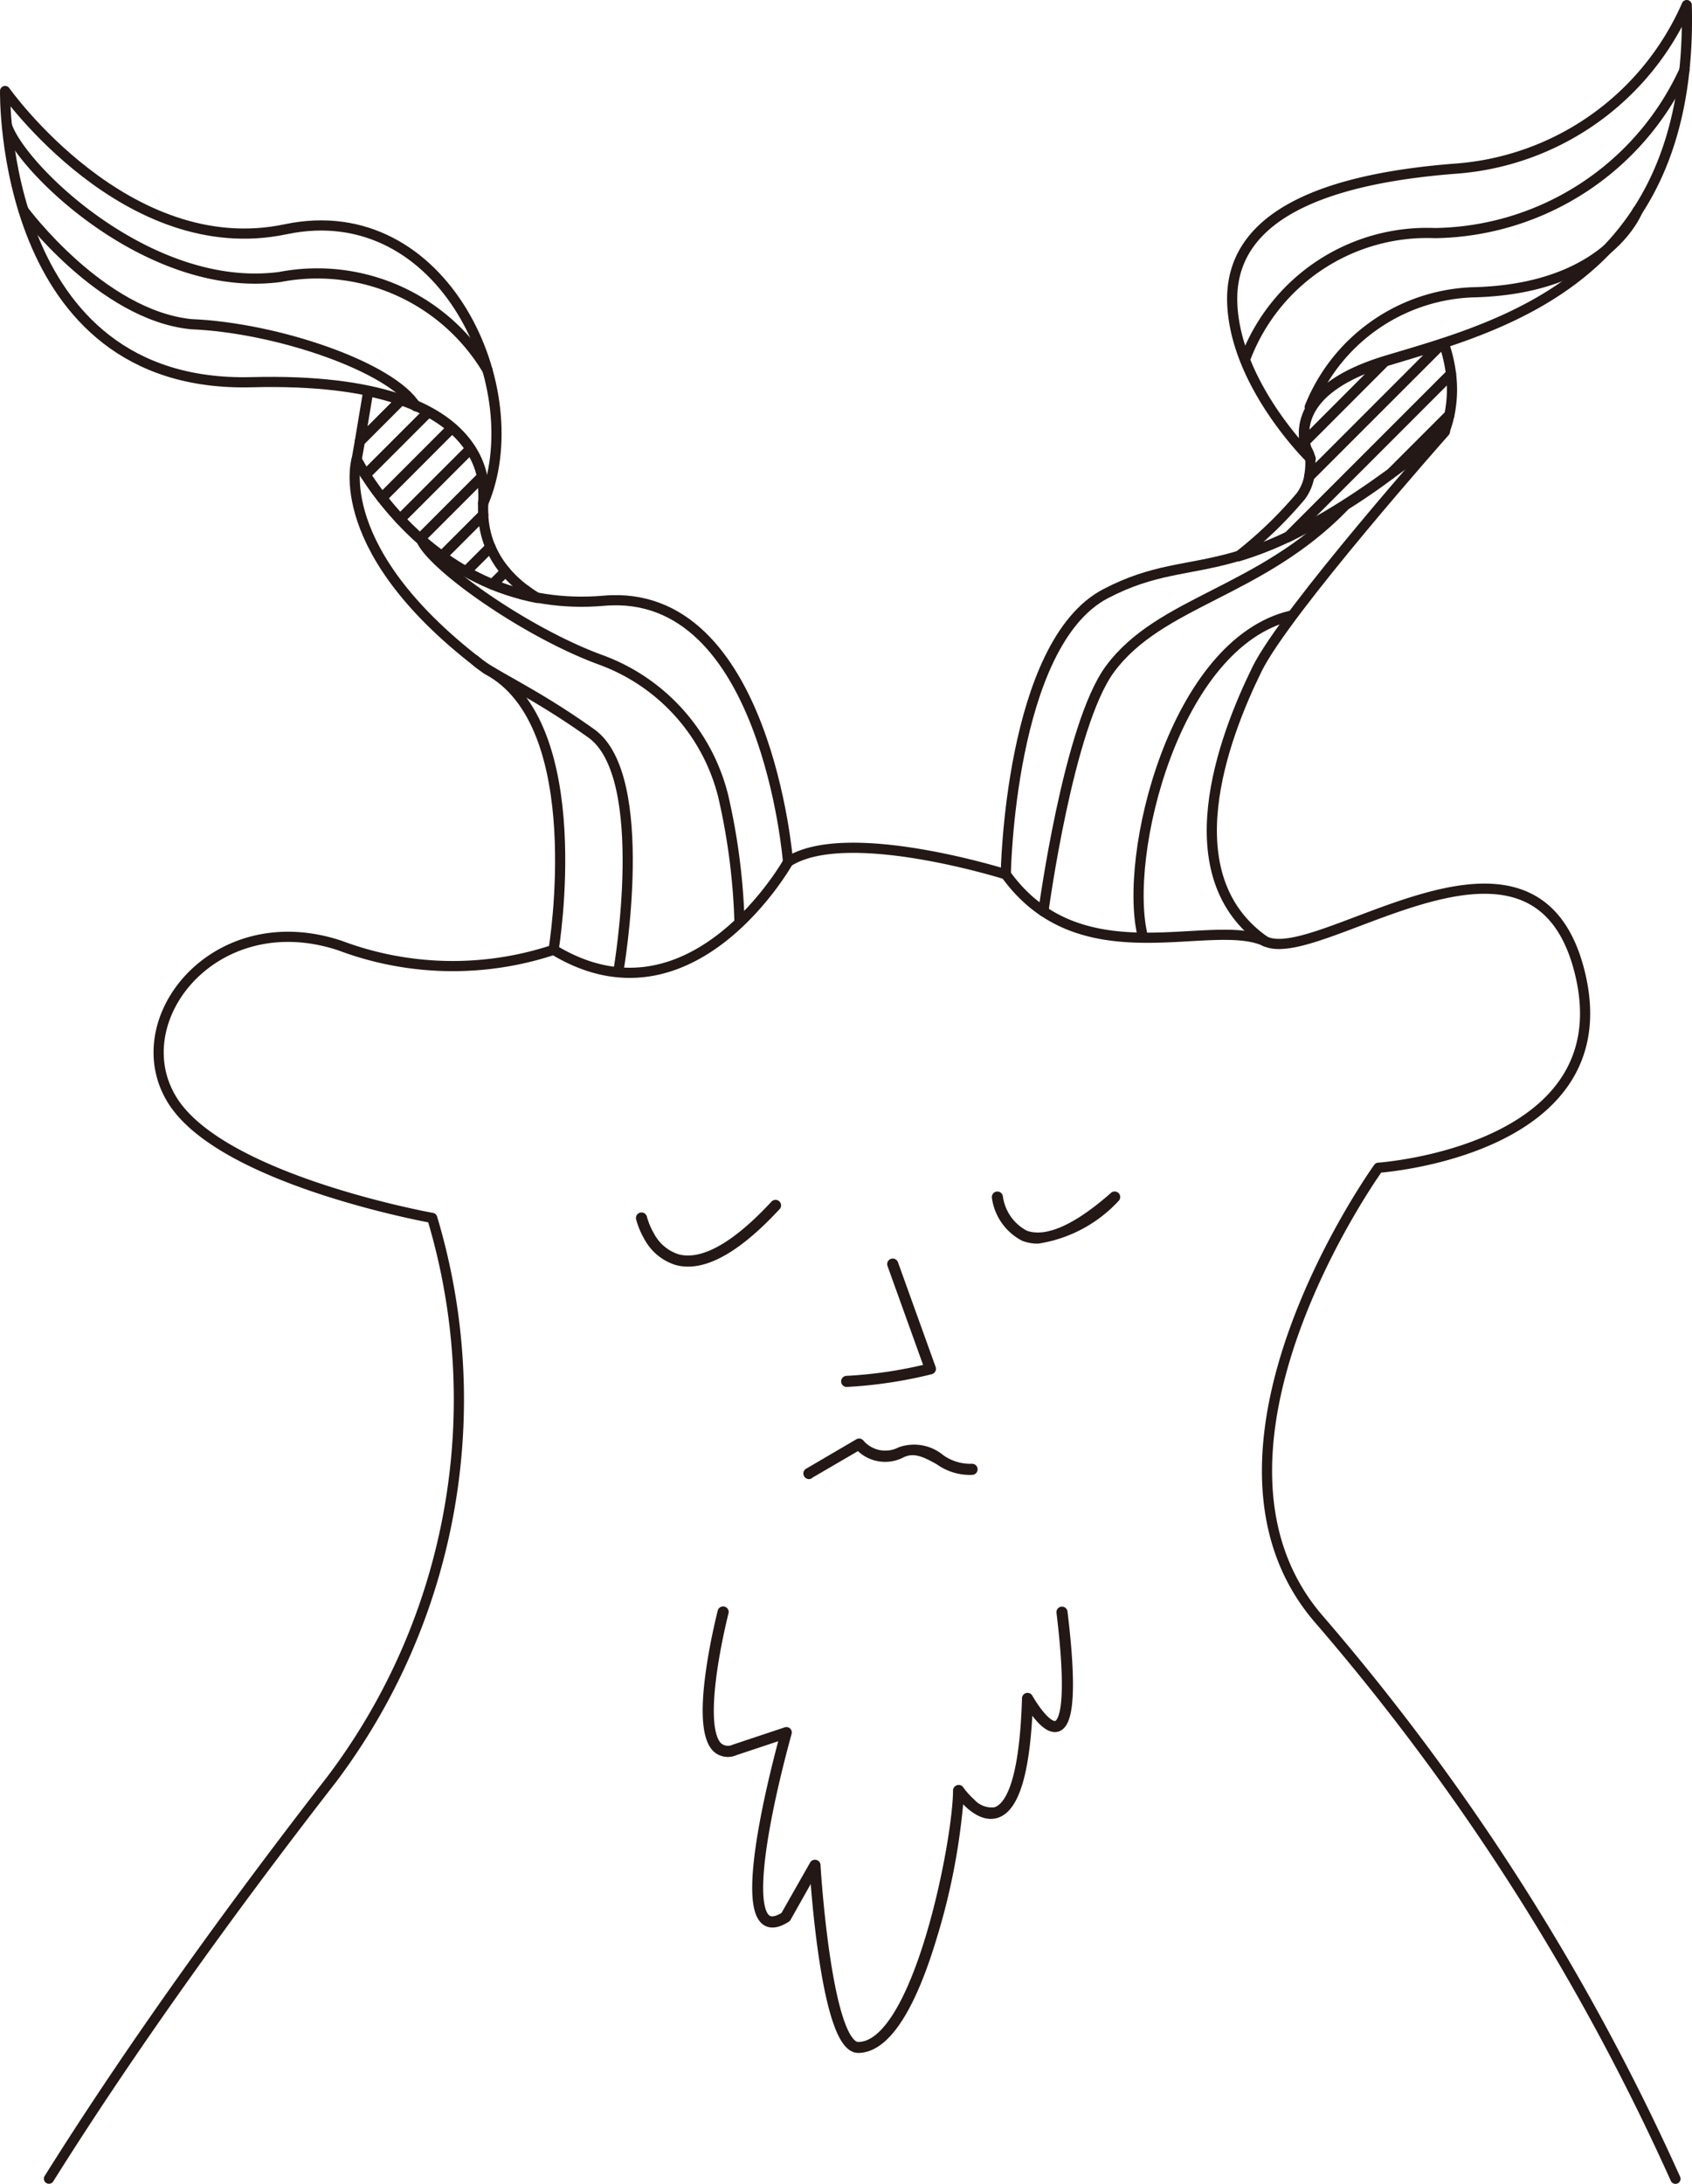 <svg xmlns="http://www.w3.org/2000/svg" width="51.743" height="66.745" viewBox="0 0 51.743 66.745">
  <defs>
    <style>
      .cls-1 {
        fill: none;
        stroke: #231815;
        stroke-linecap: round;
        stroke-linejoin: round;
        stroke-width: 0.311px;
      }
    </style>
  </defs>
  <g id="レイヤー_2" data-name="レイヤー 2">
    <g id="design">
      <g>
        <g>
          <path class="cls-1" d="M21.04,38.556a1.285,1.285,0,0,1-.329-.042,1.484,1.484,0,0,1-.874-.727,2.327,2.327,0,0,1-.233-.558.014.014,0,0,1,.01-.017.015.015,0,0,1,.018.01,2.232,2.232,0,0,0,.231.552,1.452,1.452,0,0,0,.856.713c.773.2,1.778-.354,2.986-1.655a.014.014,0,1,1,.02.019C22.673,37.984,21.772,38.556,21.04,38.556Z"/>
          <path class="cls-1" d="M31.737,37.853a1.153,1.153,0,0,1-.411-.072,1.585,1.585,0,0,1-.839-1.193.016.016,0,0,1,.012-.017.015.015,0,0,1,.016.012,1.558,1.558,0,0,0,.821,1.172c.653.243,1.575-.154,2.741-1.18a.014.014,0,1,1,.018.021A4.055,4.055,0,0,1,31.737,37.853Z"/>
          <path class="cls-1" d="M25.892,42.233a.014.014,0,1,1,0-.028,13.352,13.352,0,0,0,2.542-.38l-1.147-3.186a.014.014,0,0,1,.008-.018.015.015,0,0,1,.019.008l1.152,3.2v.012l-.009.007A13.578,13.578,0,0,1,25.892,42.233Z"/>
          <path class="cls-1" d="M24.739,45.05a.013.013,0,0,1-.012-.007.013.013,0,0,1,0-.019l1.537-.9a.014.014,0,0,1,.018,0,1.037,1.037,0,0,0,1.263.252,1.243,1.243,0,0,1,1.2.216,1.572,1.572,0,0,0,.979.3.015.015,0,0,1,.017.012.014.014,0,0,1-.012.016,1.584,1.584,0,0,1-1-.3c-.392-.217-.761-.422-1.175-.215a1.061,1.061,0,0,1-1.29-.251l-1.527.89Z"/>
          <path class="cls-1" d="M51.237,66.589A70.369,70.369,0,0,0,40.36,49.517c-4.481-5.121,1.793-13.828,1.793-13.828s7.554-.512,6.146-6.017-7.939-.128-9.6-.9-5.634,1.153-7.939-2.049c0,0-4.865-1.536-6.658-.384,0,0-2.945,5.25-7.17,2.689A9.805,9.805,0,0,1,10.4,28.9c-3.841-1.28-6.658,2.3-5.122,4.738s7.939,3.585,7.939,3.585a19.268,19.268,0,0,1-3.073,17.157c-2.7,3.473-5.888,7.811-8.647,12.206"/>
          <path class="cls-1" d="M16.929,29.031s1.152-6.914-2.049-8.578c-4.838-3.605-3.974-6.414-3.974-6.414s2.379,4.772,7.563,4.321c4.97-.432,5.63,7.982,5.63,7.982"/>
          <path class="cls-1" d="M14.773,15.39s.844-3.916-7.081-3.709c-7.718.2-7.536-8.9-7.536-8.9s3.713,5.25,8.578,4.226S16.256,11.951,14.773,15.39Z"/>
          <path class="cls-1" d="M30.757,26.726s.109-7.045,3.054-8.582,3.949.251,10.375-4.951c0,0-4.884,5.5-5.746,7.26-1.036,2.109-2.627,6.33.256,8.322"/>
          <path class="cls-1" d="M40.078,14.014s-1.222-1.935,2.343-3S51.8,8.452,51.582.155a8.385,8.385,0,0,1-7.073,5c-4.42.341-6.926,1.629-6.825,4.125S40.078,14.014,40.078,14.014Z"/>
          <path class="cls-1" d="M.22,3.862C.682,5.181,4.6,8.993,8.562,8.465a6.059,6.059,0,0,1,6.348,2.852"/>
          <path class="cls-1" d="M.722,6.433s2.369,3.2,5.125,3.475c2.625.107,6.137,1.311,6.871,2.511"/>
          <path class="cls-1" d="M22.614,28.177a19.6,19.6,0,0,0-.5-3.856,5.963,5.963,0,0,0-3.759-4.16c-2.264-.833-5.068-2.816-5.461-3.638"/>
          <path class="cls-1" d="M18.92,29.628s1.011-5.893-.836-7.212-3.166-1.847-3.562-2.243"/>
          <path class="cls-1" d="M38.108,10.9a5.937,5.937,0,0,1,5.777-3.776,8.529,8.529,0,0,0,7.628-4.984"/>
          <path class="cls-1" d="M40.052,12.442a5.591,5.591,0,0,1,4.966-3.508c4.155-.086,5.06-2.492,5.06-2.492"/>
          <path class="cls-1" d="M31.909,27.852s.761-5.683,2.036-7.406c1.545-2.086,4.592-2.324,7.159-4.967"/>
          <path class="cls-1" d="M34.952,28.635c-.627-2.439.962-8.994,4.542-9.822"/>
          <path class="cls-1" d="M26.245,62.587c-.958,0-1.3-4.952-1.333-5.535L24.04,58.6l0,0c-.261.169-.468.2-.615.092-.812-.6.48-5.278.6-5.715l-1.555.518a.5.5,0,0,1-.538-.076c-.3-.285-.369-1.072-.19-2.338.132-.941.356-1.811.358-1.819a.014.014,0,0,1,.017-.01.014.014,0,0,1,.011.017c-.009.035-.888,3.464-.177,4.129a.48.48,0,0,0,.51.07l1.581-.527a.015.015,0,0,1,.014,0,.016.016,0,0,1,0,.015c0,.012-.366,1.292-.621,2.63-.337,1.766-.336,2.831,0,3.08.136.1.331.069.58-.091L24.91,57a.014.014,0,0,1,.016-.006.013.013,0,0,1,.011.012c0,.056.339,5.557,1.308,5.557,1.836,0,3.055-6.323,3.055-7.84a.015.015,0,0,1,.01-.013.013.013,0,0,1,.016,0,2.483,2.483,0,0,0,.358.4.865.865,0,0,0,.761.277c.572-.168.9-1.339.964-3.48a.013.013,0,0,1,.01-.013.014.014,0,0,1,.016.007c.005.009.536.955.883.844.248-.08.475-.748.145-3.471a.014.014,0,0,1,.012-.016.015.015,0,0,1,.016.013c.267,2.2.211,3.379-.164,3.5-.328.106-.78-.623-.892-.814-.07,2.123-.4,3.285-.982,3.456-.5.146-1-.49-1.124-.652a19.939,19.939,0,0,1-.847,4.48C27.641,62.007,26.8,62.587,26.245,62.587Z"/>
        </g>
        <g>
          <path class="cls-1" d="M13.1,12.592l-1.922,1.922c.123.194.289.437.5.706l2.141-2.142A4.023,4.023,0,0,0,13.1,12.592Z"/>
          <path class="cls-1" d="M14.724,14.476a2.561,2.561,0,0,0-.336-.759L12.234,15.87c.184.2.387.4.61.6l1.894-1.894C14.733,14.54,14.729,14.507,14.724,14.476Z"/>
          <path class="cls-1" d="M14.777,15.4a4.181,4.181,0,0,0-.039-.833l-1.894,1.894a8.234,8.234,0,0,0,.668.536l1.266-1.266C14.773,15.628,14.771,15.518,14.777,15.4Z"/>
          <path class="cls-1" d="M14.778,15.735,13.512,17a7.619,7.619,0,0,0,.734.47l.751-.75A2.841,2.841,0,0,1,14.778,15.735Z"/>
          <path class="cls-1" d="M11.261,11.954l-.014.085.072-.072Z"/>
          <path class="cls-1" d="M11.319,11.967l-.072.072-.241,1.446,1.257-1.257A8.035,8.035,0,0,0,11.319,11.967Z"/>
          <path class="cls-1" d="M12.263,12.228l-1.257,1.257-.1.567h0s.09.179.27.461L13.1,12.592A5.627,5.627,0,0,0,12.263,12.228Z"/>
          <path class="cls-1" d="M13.821,13.078,11.68,15.22c.159.205.344.425.554.65l2.154-2.153A3.033,3.033,0,0,0,13.821,13.078Z"/>
          <path class="cls-1" d="M44.1,13.278a.662.662,0,0,0,.09-.133,3.243,3.243,0,0,0,.132-.459L42.507,14.5C43,14.145,43.528,13.739,44.1,13.278Z"/>
          <path class="cls-1" d="M44.153,10.492l-.066.021L40.04,14.56a1.464,1.464,0,0,1-.256.6,12.734,12.734,0,0,1-1.912,1.841,10.545,10.545,0,0,0,1.515-.588l4.986-4.986A4.539,4.539,0,0,0,44.153,10.492Z"/>
          <path class="cls-1" d="M44.323,12.686a3.814,3.814,0,0,0,.05-1.254l-4.986,4.986a19.857,19.857,0,0,0,3.12-1.916Z"/>
          <path class="cls-1" d="M42.426,11.023l-.078.024L39.9,13.5a1.726,1.726,0,0,0,.046.207.926.926,0,0,1,.127.308l.006.009,0,.008h0l-.009-.01a2.253,2.253,0,0,1-.034.542l4.047-4.047C43.5,10.7,42.941,10.869,42.426,11.023Z"/>
          <path class="cls-1" d="M15,16.721l-.751.75a7.431,7.431,0,0,0,.811.394l.4-.4A2.864,2.864,0,0,1,15,16.721Z"/>
          <path class="cls-1" d="M16.43,18.275c-.117-.071-.234-.149-.347-.232l-.124.124C16.113,18.207,16.269,18.244,16.43,18.275Z"/>
          <path class="cls-1" d="M39.9,13.5l2.448-2.449C40.033,11.765,39.8,12.852,39.9,13.5Z"/>
          <path class="cls-1" d="M16.083,18.043a3.637,3.637,0,0,1-.626-.579l-.4.4a7.173,7.173,0,0,0,.9.3Z"/>
        </g>
      </g>
    </g>
  </g>
</svg>
